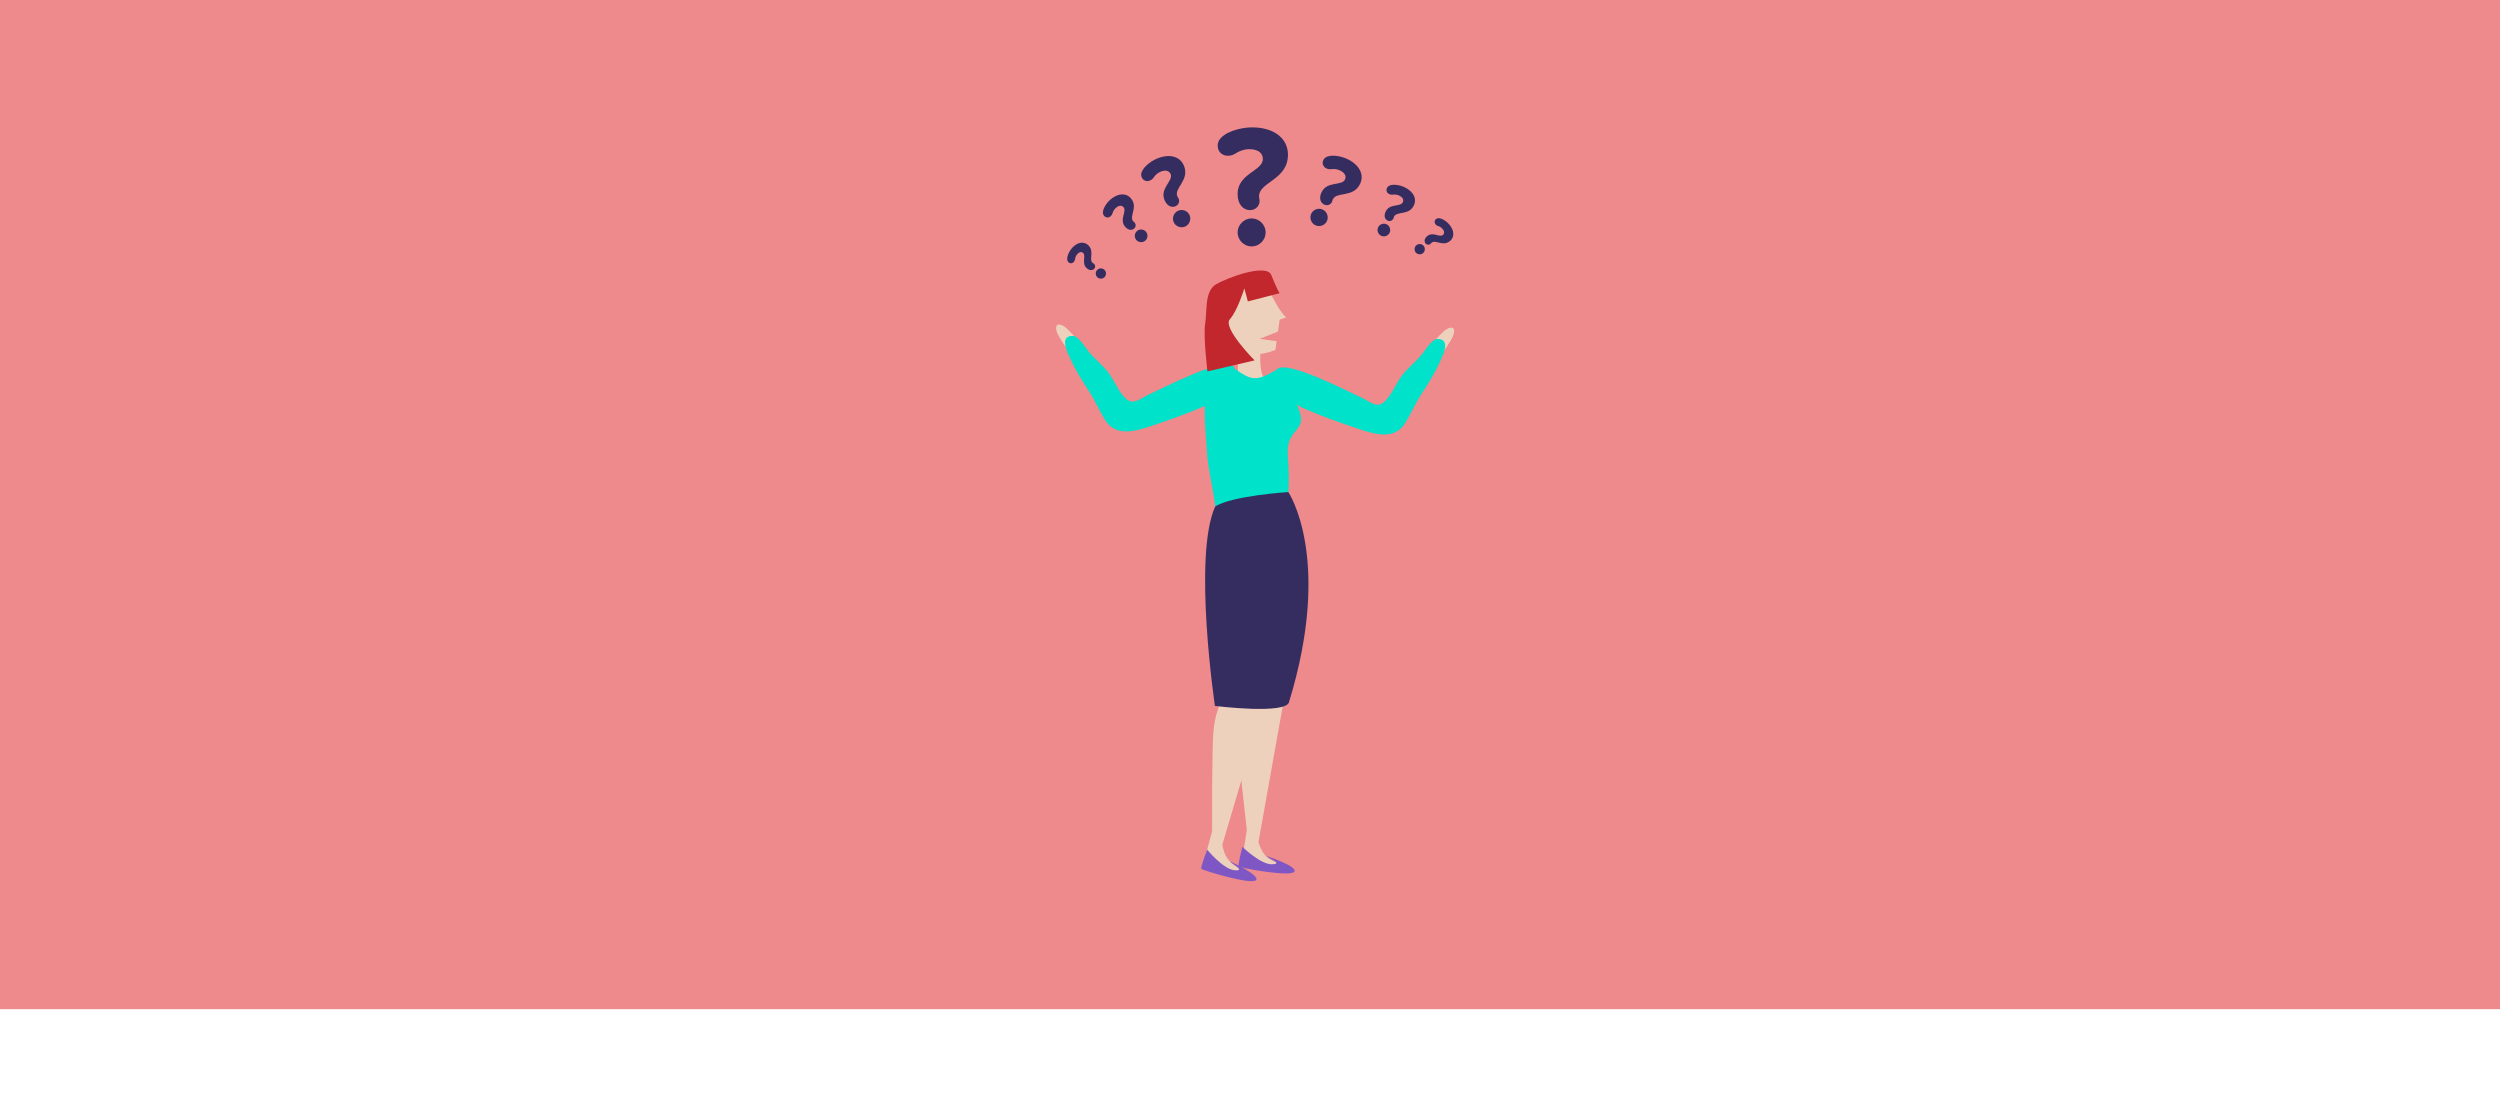 <?xml version="1.0" encoding="UTF-8"?>
<svg xmlns="http://www.w3.org/2000/svg" id="Capa_1" viewBox="0 0 1090 476.88">
  <defs>
    <style>      .cls-1 {        fill: #ee898c;      }      .cls-2 {        fill: #00e2ca;      }      .cls-3 {        fill: #c1272d;      }      .cls-4 {        fill: #352c60;      }      .cls-5 {        fill: #7e57c5;      }      .cls-6 {        fill: #edd1bc;      }    </style>
  </defs>
  <rect class="cls-1" width="1090" height="440"></rect>
  <g>
    <g>
      <path class="cls-6" d="M628.81,154.15c1.5-2.4,3.36-4.78,4.57-7.32,1.11-2.34,1.06-5.23-2.47-3.42-1.74.9-5.31,5.02-6.56,6.48"></path>
      <path class="cls-6" d="M543.61,361.88c-.76-6.58-1.48-13.16-2.18-19.75-.54-5.12-1.06-10.25-1.52-15.38-.54-5.96-1.08-11.97.32-17.98.26-1.11,1.89-10.45,3.1-10.44,3.42.03,17.31,1.91,17.31,1.91l-11.94,66.86c.59,2.09,1.44,4.12,2.87,5.75,2.27,2.6,5.63,3.36,8.73,4.56.45.17.92.36,1.25.71.34.35.5.91.25,1.33-.25.41-.78.53-1.26.59-6.54.84-13.13-1.78-19.14-4l2.22-14.16Z"></path>
      <path class="cls-6" d="M549.78,150.51s-1.71,13.14,2.61,15.62l-12.67-2.62v-16.69s10.06,3.69,10.06,3.69Z"></path>
      <path class="cls-6" d="M528.47,362.52c-.03-6.62,0-13.25.03-19.87.03-5.15.09-10.3.2-15.46.13-5.98.26-12.02,2.31-17.83.38-1.08,3.04-10.17,4.24-10.03,3.4.41,16.99,3.82,16.99,3.82l-19.3,65.12c.35,2.14.97,4.25,2.21,6.03,1.97,2.84,5.22,3.97,8.16,5.5.43.22.87.46,1.17.84.29.38.4.96.1,1.35-.29.38-.84.44-1.32.45-6.59.11-12.85-3.23-18.58-6.1l3.78-13.83Z"></path>
      <path class="cls-5" d="M552.06,373.19s14.01,4.52,12.25,6.9c-1.76,2.37-23.67-1.71-24.2-2.27-.53-.56,1.56-8.61,1.56-8.61,0,0,7.95,7.78,12.95,7.61,5-.18-1.39-2.52-2.56-3.63Z"></path>
      <path class="cls-5" d="M536.19,375.54s13.42,6.05,11.41,8.22c-2.01,2.16-23.34-4.33-23.8-4.95-.46-.62,2.51-8.38,2.51-8.38,0,0,7.03,8.62,12.02,9,4.99.38-1.1-2.66-2.14-3.89Z"></path>
      <path class="cls-2" d="M534.61,158.79c2.76.66,7.38,5.28,11.14,6,4.59.88,9.29-3.12,12.52-4.36,3.44,2.95,4.16,4.82,4.88,8.68.76,4.11,2.67,7.42,3.78,11.38,1.46,5.24-2.15,6.51-4.36,10.75-1.69,3.24-1.02,8.15-.83,11.68.41,7.67-.08,14.96-.92,22.53-.59,5.36-1.92,5.63-8.3,5.93-4.96.23-9.71.48-14.74.48-5.21,0-6.76.74-7.35-3.86-.43-3.31-.43-6.57-.92-9.87-1.05-7.06-2.9-14.36-3.29-21.42-.55-9.9-4.41-37.92,8.42-37.92Z"></path>
      <path class="cls-4" d="M561.71,214.54s19.52,28.76.35,91.4c-.81,5.77-32.34,1.85-32.34,1.85,0,0-9.7-65,.07-86.9,6.91-4.74,31.91-6.35,31.91-6.35Z"></path>
      <path class="cls-2" d="M593.37,173.25c3.41,1.5,6.5,4.66,9.58,2.41,3.46-2.54,5.54-8.25,8.22-11.8,2.38-3.16,5.4-5.52,7.98-8.42,1.79-2.01,5-7.63,7.56-7.65,6.1-.06,2.31,7.3,1.15,9.87-2.19,4.86-5.17,9.66-8.05,14.03-2.65,4.02-4.53,8.53-7.09,12.68-4.79,7.78-13.59,4.92-21.08,2.41-7.98-2.67-16.02-5.54-23.84-9.01-3.63-1.61-14.55-11.43-11.17-16.53,3.38-5.1,32.06,9.96,36.74,12.02Z"></path>
      <path class="cls-6" d="M465.65,152.8c-1.5-2.4-3.36-4.78-4.57-7.32-1.11-2.34-1.06-5.23,2.47-3.42,1.74.9,5.31,5.02,6.56,6.48"></path>
      <path class="cls-2" d="M501.09,171.9c-3.41,1.5-6.5,4.66-9.58,2.41-3.46-2.54-5.54-8.25-8.22-11.8-2.38-3.16-5.4-5.52-7.98-8.42-1.79-2.01-5-7.63-7.56-7.65-6.1-.06-2.31,7.3-1.15,9.87,2.19,4.86,5.17,9.66,8.05,14.03,2.65,4.02,4.53,8.53,7.09,12.68,4.79,7.78,13.59,4.92,21.08,2.41,7.98-2.67,16.02-5.54,23.84-9.01,3.63-1.61,14.55-11.43,11.17-16.53s-32.06,9.96-36.74,12.02Z"></path>
      <path class="cls-6" d="M532.24,127.76c4.49-1.98,14.92-8.02,19.29-4.02,0,0,3.32,5.76,5.14,9.15,1.83,3.39,4.08,5.53,4.08,5.53l-2.82.93-.73,5.23-8.01,3.16,7.42,1.03-.53,3.8s-7.86,3.49-15.24,1.41c-7.38-2.08-13.1-24.23-8.61-26.21Z"></path>
      <path class="cls-3" d="M542.53,125.74s-2.97,9.76-6.31,13.46c-3.34,3.7,10.77,17.93,10.77,17.93l-20.55,4.8s-1.89-15.65-.98-20.82c.9-5.18-.43-14.17,4.77-17.18,5.19-3.01,22.03-9.19,24.06-4,2.03,5.19,3.58,7.93,3.58,7.93l-13.8,3.56-1.54-5.68Z"></path>
    </g>
    <path class="cls-4" d="M548.95,85.57c0,.98.23,1.28.23,2.04,0,1.89-1.44,4-4.23,4s-5.36-2.41-5.36-7.02c0-8.98,11.02-10.04,11.02-15.25,0-2.34-1.74-4.3-5.89-4.3-2.26,0-4.38.76-6.19,1.96-.91.6-2.04.91-3.17.91-2.41,0-4.45-1.66-4.45-4.38,0-.75.15-1.43.45-2.04,2.04-4,9.66-5.96,14.49-5.96,9.74,0,15.7,4.91,15.7,11.92,0,11.02-12.6,11.85-12.6,18.11ZM545.71,107.45c-3.32,0-6.11-2.79-6.11-6.11s2.79-6.11,6.11-6.11,6.11,2.79,6.11,6.11-2.79,6.11-6.11,6.11Z"></path>
    <path class="cls-4" d="M581.14,86.88c-.26.55-.22.77-.42,1.19-.5,1.05-1.87,1.84-3.42,1.1s-2.34-2.78-1.11-5.34c2.4-5,8.82-2.64,10.21-5.54.63-1.3.18-2.86-2.13-3.97-1.26-.61-2.64-.75-3.97-.56-.67.09-1.38-.04-2.01-.34-1.34-.65-2.04-2.12-1.31-3.63.2-.42.47-.76.8-1.01,2.2-1.68,6.97-.74,9.66.56,5.42,2.6,7.43,6.93,5.55,10.84-2.95,6.14-10.19,3.23-11.86,6.71ZM573.48,98.2c-1.85-.89-2.66-3.19-1.77-5.04.89-1.85,3.19-2.66,5.04-1.77s2.66,3.19,1.77,5.04c-.89,1.85-3.19,2.66-5.04,1.77Z"></path>
    <path class="cls-4" d="M513.3,85.56c.23.56.43.68.61,1.11.45,1.08.13,2.62-1.46,3.28-1.64.68-3.63-.11-4.72-2.73-2.13-5.12,3.9-8.34,2.67-11.31-.56-1.33-2.01-2.04-4.38-1.06-1.29.54-2.32,1.47-3.06,2.59-.37.56-.95,1-1.59,1.27-1.38.57-2.93.11-3.58-1.44-.18-.43-.25-.85-.23-1.27.21-2.76,4.09-5.69,6.85-6.84,5.55-2.31,10.12-.93,11.78,3.07,2.62,6.28-4.37,9.75-2.89,13.32ZM516.64,98.81c-1.89.79-4.15-.14-4.94-2.03s.14-4.15,2.04-4.94,4.15.14,4.94,2.03c.79,1.89-.14,4.15-2.03,4.94Z"></path>
    <path class="cls-4" d="M607.78,94.49c-.19.4-.16.57-.31.87-.37.77-1.37,1.35-2.51.8s-1.71-2.03-.81-3.91c1.76-3.66,6.46-1.93,7.48-4.06.46-.95.13-2.09-1.56-2.91-.92-.44-1.93-.55-2.91-.41-.49.07-1.01-.03-1.47-.25-.98-.47-1.49-1.55-.96-2.66.15-.31.34-.55.58-.74,1.61-1.23,5.11-.54,7.07.41,3.97,1.91,5.44,5.07,4.06,7.94-2.16,4.49-7.46,2.36-8.69,4.92ZM602.17,102.78c-1.35-.65-1.95-2.34-1.3-3.69s2.34-1.94,3.69-1.29c1.35.65,1.95,2.34,1.3,3.69s-2.34,1.95-3.69,1.3Z"></path>
    <path class="cls-4" d="M494.05,96.43c.29.34.45.38.67.64.55.65.67,1.8-.29,2.62s-2.56.73-3.9-.86c-2.62-3.1.87-6.68-.65-8.48-.68-.81-1.86-.98-3.29.23-.78.66-1.29,1.54-1.56,2.48-.14.47-.44.91-.83,1.24-.83.71-2.02.73-2.82-.21-.22-.26-.37-.54-.44-.84-.46-1.98,1.59-4.88,3.26-6.29,3.36-2.84,6.85-2.89,8.9-.47,3.22,3.8-.89,7.77.94,9.94ZM499.32,104.94c-1.15.97-2.93.82-3.9-.33s-.82-2.93.33-3.9c1.15-.97,2.93-.82,3.9.33s.82,2.93-.33,3.9Z"></path>
    <path class="cls-4" d="M624.18,105.81c-.27.23-.31.37-.52.55-.53.45-1.46.55-2.12-.23s-.59-2.07.69-3.16c2.51-2.13,5.42.7,6.88-.53.65-.55.79-1.51-.19-2.67-.54-.63-1.25-1.05-2.02-1.27-.38-.11-.74-.36-1-.67-.57-.68-.59-1.64.17-2.28.21-.18.44-.3.68-.36,1.6-.38,3.96,1.29,5.1,2.64,2.31,2.72,2.35,5.55.38,7.22-3.08,2.61-6.3-.72-8.05.77ZM617.28,110.09c-.79-.93-.67-2.37.26-3.16.93-.79,2.37-.67,3.16.26.79.93.67,2.37-.26,3.16s-2.37.67-3.16-.26Z"></path>
    <path class="cls-4" d="M476.36,114.6c.27.23.41.24.62.42.53.45.77,1.35.11,2.13s-1.95.92-3.23-.18c-2.5-2.14-.18-5.46-1.63-6.7-.65-.56-1.61-.54-2.6.62-.54.63-.83,1.4-.93,2.19-.05.4-.23.78-.5,1.1-.57.67-1.52.85-2.28.2-.21-.18-.36-.38-.46-.61-.63-1.52.64-4.11,1.79-5.46,2.32-2.72,5.1-3.21,7.06-1.54,3.07,2.62.3,6.34,2.05,7.83ZM481.69,120.71c-.79.93-2.23,1.04-3.16.25-.93-.79-1.04-2.23-.25-3.16s2.23-1.04,3.16-.25,1.04,2.23.25,3.16Z"></path>
  </g>
</svg>
